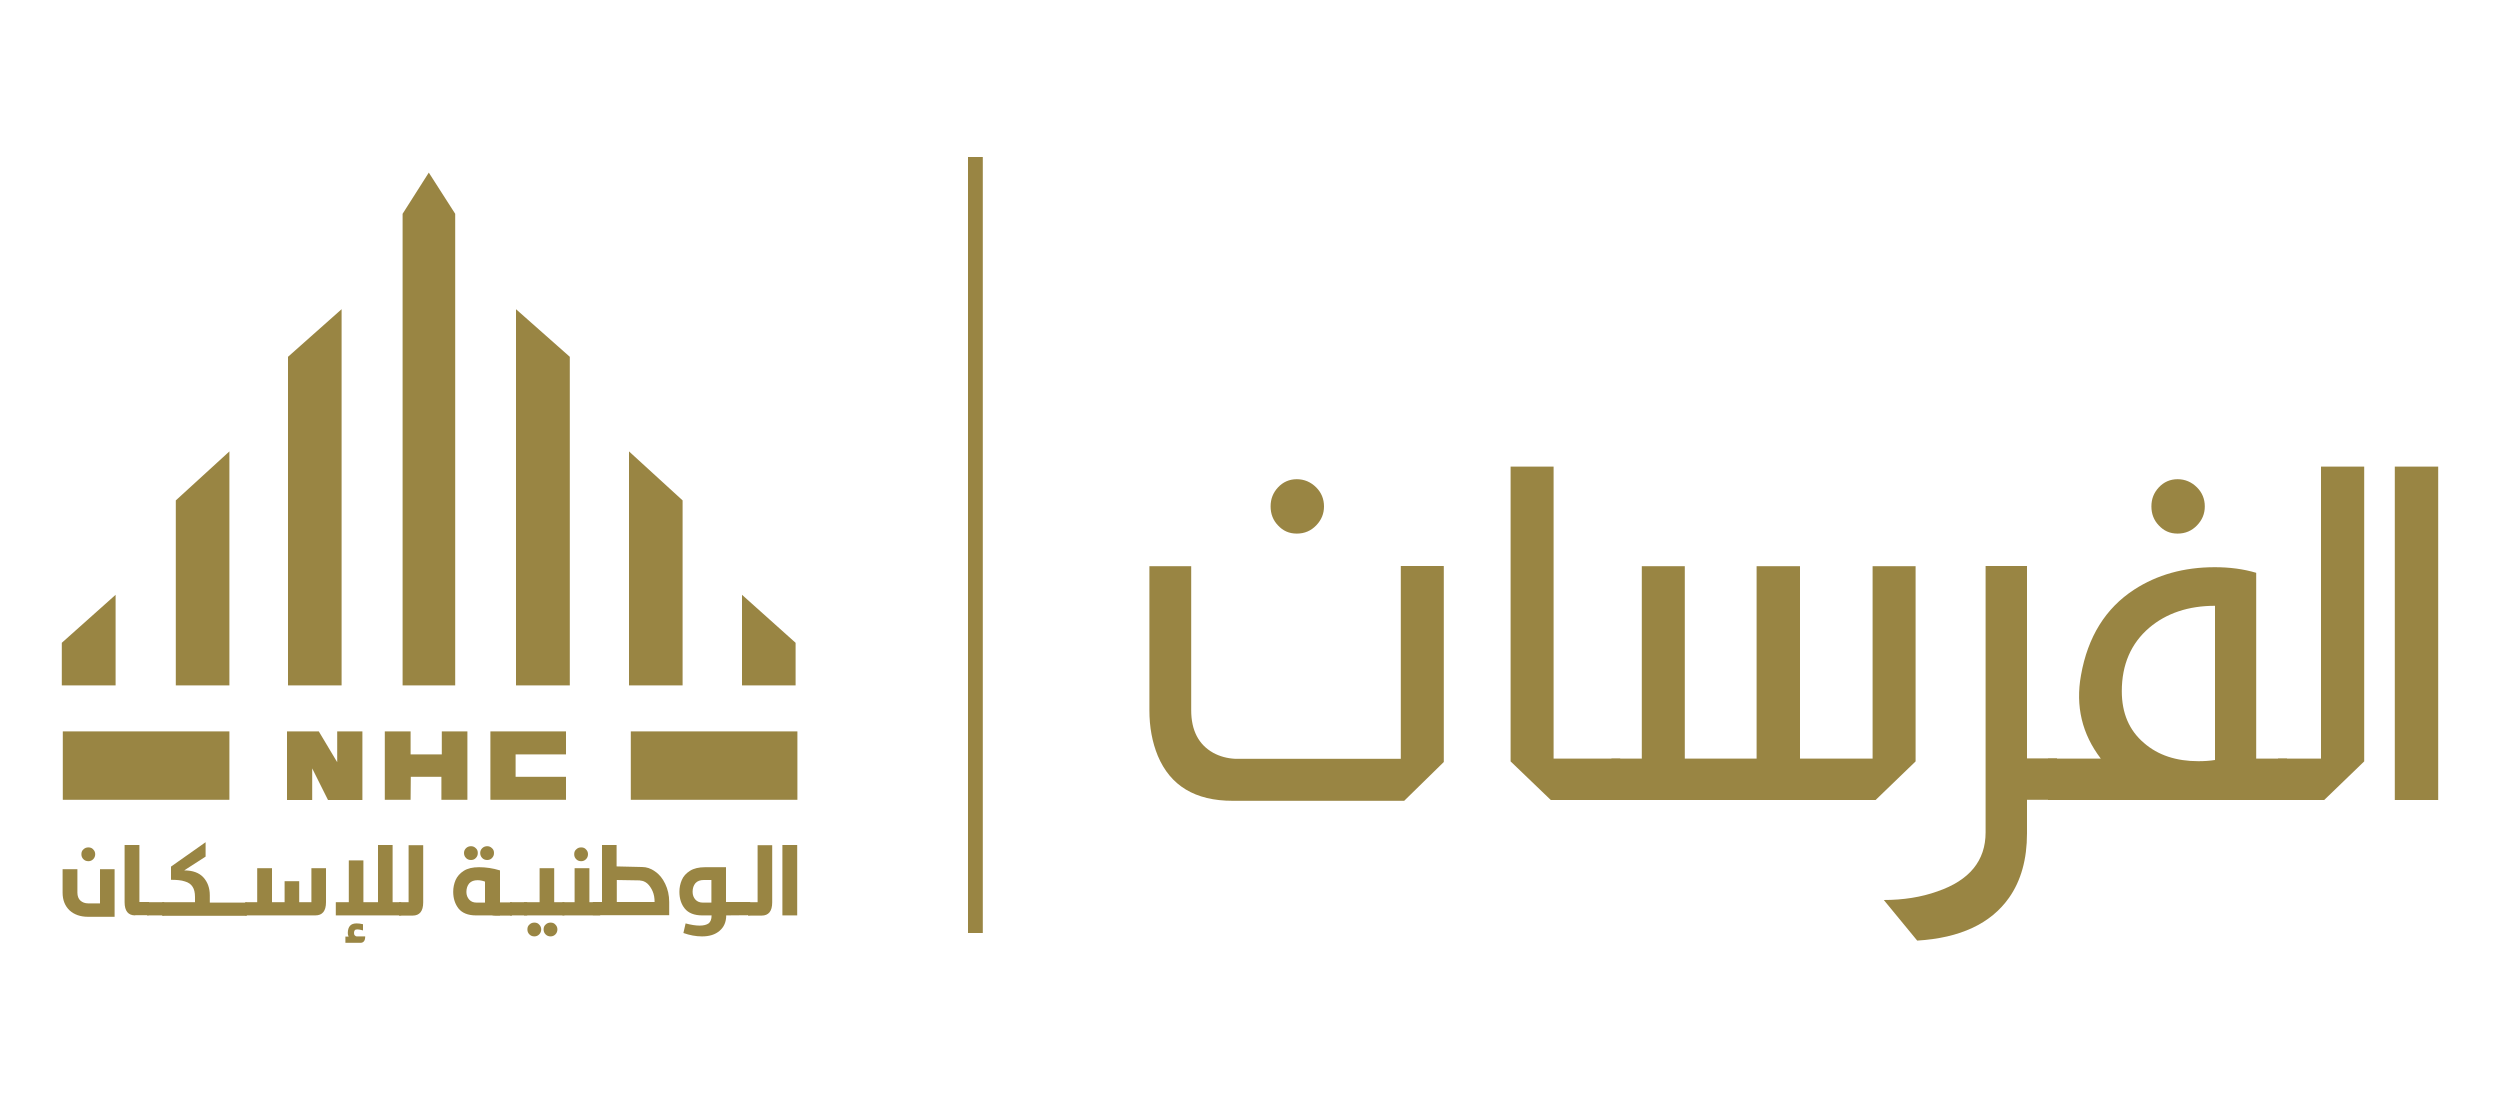 <?xml version="1.0" encoding="UTF-8"?>
<svg id="Layer_1" data-name="Layer 1" xmlns="http://www.w3.org/2000/svg" viewBox="0 0 125 55">
  <defs>
    <style>
      .cls-1 {
        fill: #998543;
      }
    </style>
  </defs>
  <rect class="cls-1" x="48.4" y="7.85" width=".74" height="38.8"/>
  <g>
    <polygon class="cls-1" points="37.1 34.27 39.78 34.27 39.78 32.14 37.1 29.74 37.1 34.27"/>
    <polygon class="cls-1" points="31.45 34.27 34.13 34.27 34.13 25.02 31.45 22.57 31.45 34.27"/>
    <polygon class="cls-1" points="25.8 34.27 28.49 34.27 28.49 17.84 25.8 15.46 25.8 34.27"/>
    <polygon class="cls-1" points="5.78 34.27 3.09 34.27 3.09 32.14 5.78 29.74 5.78 34.27"/>
    <polygon class="cls-1" points="11.47 34.27 8.79 34.27 8.79 25.02 11.47 22.57 11.47 34.27"/>
    <polygon class="cls-1" points="17.08 34.27 14.4 34.27 14.4 17.84 17.08 15.46 17.08 34.27"/>
    <polygon class="cls-1" points="21.44 8.63 20.13 10.69 20.13 34.27 22.76 34.27 22.76 10.69 21.44 8.63"/>
    <g>
      <path class="cls-1" d="m4.42,43.06c-.1,0-.18-.03-.25-.1-.07-.07-.1-.15-.1-.25s.03-.18.1-.24c.07-.07.15-.1.25-.1s.18.03.24.1c.07.07.1.15.1.24s-.03.18-.1.25c-.07.07-.15.1-.24.1"/>
      <path class="cls-1" d="m6.76,45.77c-.35,0-.53-.22-.53-.66v-2.86h.74v2.85h.48v.66h-.69Z"/>
    </g>
    <rect class="cls-1" x="7.35" y="45.11" width=".86" height=".66"/>
    <g>
      <path class="cls-1" d="m8.11,45.11h1.64s0-.26,0-.26c0-.22-.04-.39-.12-.51-.08-.13-.21-.22-.39-.27-.17-.06-.41-.08-.69-.08v-.66l1.73-1.22v.72l-1.07.69c.43,0,.75.12.96.35.21.23.32.53.32.89v.37h1.85v.66h-4.23v-.66Z"/>
      <path class="cls-1" d="m12.24,45.11h.62v-1.7h.74v1.7h.63v-1.05h.73v1.05h.61v-1.7h.73v1.7c0,.44-.18.66-.53.66h-3.51v-.66Z"/>
    </g>
    <polygon class="cls-1" points="16.79 45.11 17.44 45.11 17.44 43.02 18.17 43.02 18.17 45.11 18.9 45.11 18.9 42.25 19.63 42.25 19.63 45.11 20.06 45.11 20.06 45.77 16.79 45.77 16.79 45.11"/>
    <g>
      <path class="cls-1" d="m17.28,46.83h.15c-.03-.06-.04-.12-.04-.18,0-.16.04-.28.11-.36.07-.08.18-.12.33-.12.08,0,.19.01.32.04v.31c-.12-.03-.21-.05-.27-.05-.07,0-.11.01-.14.04-.02.03-.04.07-.04.13,0,.05.01.1.04.13.03.03.06.05.11.05h.41c0,.11-.02.19-.06.24-.04.05-.09.08-.17.08h-.76v-.32Z"/>
      <path class="cls-1" d="m19.95,45.11h.48v-2.85h.73v2.86c0,.44-.18.66-.53.66h-.68v-.66Z"/>
      <path class="cls-1" d="m24.26,45.11v.02c0,.43.18.65.52.65h.82v-.66h-.61"/>
      <path class="cls-1" d="m23.55,43c.09,0,.18-.03.24-.1.07-.07.1-.15.1-.25s-.03-.18-.1-.24c-.07-.07-.15-.1-.24-.1s-.18.03-.25.1c-.07.07-.1.15-.1.24s.03.18.1.25c.07.07.15.1.25.1"/>
      <path class="cls-1" d="m24.26,45.13h-.43c-.16,0-.28-.05-.37-.15-.09-.1-.14-.23-.14-.38,0-.18.05-.32.14-.43.1-.11.24-.16.42-.16.11,0,.23.02.37.07v1.06Zm-.31-1.77c-.32,0-.57.06-.76.18-.19.12-.33.28-.41.46-.08.19-.12.38-.12.59,0,.33.09.61.27.84.18.22.47.34.87.34h1.2v-2.25c-.36-.11-.71-.16-1.04-.16"/>
      <path class="cls-1" d="m24.36,43c.09,0,.18-.03.24-.1.07-.07.1-.15.1-.25s-.03-.18-.1-.24c-.07-.07-.15-.1-.24-.1s-.18.03-.25.1c-.07.07-.1.15-.1.24s.03.18.1.25c.07.07.15.1.25.1"/>
    </g>
    <rect class="cls-1" x="25.5" y="45.11" width=".86" height=".66"/>
    <polygon class="cls-1" points="26.2 45.11 26.98 45.11 26.98 43.41 27.71 43.41 27.71 45.11 28.22 45.11 28.22 45.77 26.2 45.77 26.2 45.11"/>
    <g>
      <path class="cls-1" d="m26.72,46.82c-.1,0-.18-.03-.25-.1-.07-.07-.1-.15-.1-.25s.03-.18.1-.24c.07-.07.15-.1.25-.1s.18.03.24.1c.07.07.1.15.1.24s-.03.18-.1.25c-.07.07-.15.1-.24.1"/>
      <path class="cls-1" d="m27.53,46.82c-.1,0-.18-.03-.25-.1-.07-.07-.1-.15-.1-.25s.03-.18.1-.24c.07-.07.15-.1.25-.1s.18.03.24.1c.07.07.1.15.1.24s-.03.18-.1.25c-.07.07-.15.1-.24.1"/>
    </g>
    <polygon class="cls-1" points="28.12 45.11 28.73 45.11 28.73 43.41 29.47 43.41 29.47 45.11 30.01 45.11 30.01 45.77 28.12 45.77 28.12 45.11"/>
    <g>
      <path class="cls-1" d="m29.06,43.06c-.1,0-.18-.03-.25-.1-.07-.07-.1-.15-.1-.25s.03-.18.1-.24c.07-.07.15-.1.25-.1s.18.03.24.1c.07.07.1.15.1.24s-.03.18-.1.25c-.07.07-.15.1-.24.1"/>
      <path class="cls-1" d="m32.01,44.03c.12,0,.24.05.35.14.11.1.2.23.27.39.07.16.1.34.1.54h-1.89v-1.1l1.18.02Zm-1.18-.71v-1.07h-.73v2.85h-.46v.66h3.82v-.66c0-.34-.07-.64-.2-.91-.13-.27-.3-.48-.51-.62-.21-.15-.42-.22-.65-.22l-1.28-.03Z"/>
      <path class="cls-1" d="m35.57,45.13h-.43c-.15,0-.28-.05-.37-.15-.09-.1-.14-.23-.14-.39,0-.18.05-.32.14-.43.1-.11.24-.16.42-.16.1,0,.38,0,.38,0v1.12Zm.73-.02v-1.75h-1.04c-.32,0-.57.06-.76.18-.19.12-.33.27-.41.46-.08.19-.12.38-.12.59,0,.34.09.62.27.84.18.22.47.34.87.34h.47c0,.2-.06.33-.15.4-.1.07-.25.11-.45.11s-.44-.04-.7-.11l-.11.48c.31.11.62.17.93.17.37,0,.66-.09.88-.28.22-.19.33-.44.33-.77h0s1.2-.01,1.2-.01v-.66h-1.2Z"/>
      <path class="cls-1" d="m37.4,45.11h.48v-2.85h.73v2.86c0,.44-.18.66-.53.66h-.68v-.66Z"/>
    </g>
    <rect class="cls-1" x="39.12" y="42.25" width=".74" height="3.52"/>
    <polygon class="cls-1" points="23.37 36.57 23.37 39.99 22.07 39.99 22.07 38.84 20.54 38.84 20.53 39.99 19.24 39.99 19.24 36.57 20.53 36.57 20.53 37.72 22.09 37.72 22.09 36.57 23.37 36.57"/>
    <polygon class="cls-1" points="14.35 36.57 15.94 36.57 16.86 38.11 16.86 36.57 18.12 36.57 18.12 40 16.4 40 15.61 38.42 15.61 40 14.35 40 14.35 36.57"/>
    <polygon class="cls-1" points="28.3 37.72 28.3 36.57 24.52 36.57 24.52 39.99 28.3 39.99 28.3 38.84 25.78 38.84 25.78 37.72 28.3 37.72"/>
    <path class="cls-1" d="m5,43.45v1.72h-.58c-.17,0-.3-.05-.4-.14-.1-.09-.15-.23-.15-.4v-1.17h-.74v1.17c0,.38.12.67.35.89.23.21.54.32.92.32h0s1.33,0,1.33,0v-2.38h-.73Z"/>
    <rect class="cls-1" x="3.14" y="36.57" width="8.33" height="3.42"/>
    <rect class="cls-1" x="31.54" y="36.57" width="8.33" height="3.42"/>
  </g>
  <g>
    <path class="cls-1" d="m72.19,28.31v9.79l-1.98,1.94h-8.58c-1.87,0-3.11-.75-3.74-2.25-.28-.68-.42-1.44-.42-2.27v-7.21h2.09v7.2c0,1.01.37,1.72,1.1,2.13.33.18.7.28,1.1.3h8.28v-9.64h2.14Z"/>
    <polygon class="cls-1" points="77.54 40 75.53 38.07 75.53 23.33 77.68 23.33 77.68 37.93 81.01 37.93 81.01 40 77.54 40"/>
    <polygon class="cls-1" points="82.09 37.93 82.09 28.31 84.24 28.31 84.24 37.93 87.83 37.93 87.83 28.31 90 28.31 90 37.93 93.63 37.93 93.63 28.31 95.78 28.31 95.78 38.07 93.78 40 80.57 40 80.57 37.93 82.09 37.93"/>
    <g>
      <path class="cls-1" d="m101.35,28.31v9.61h1.5v2.07h-1.5v1.68c0,1.29-.3,2.37-.9,3.22-.91,1.29-2.44,2.01-4.59,2.14l-1.67-2.03c.97,0,1.87-.14,2.68-.43,1.6-.55,2.41-1.53,2.41-2.95v-13.32h2.08Z"/>
      <path class="cls-1" d="m65.81,24.37c.26.26.39.58.39.95s-.13.68-.39.95c-.26.27-.58.41-.97.41s-.69-.14-.94-.41c-.25-.26-.37-.58-.37-.95s.12-.68.37-.95c.25-.27.57-.41.94-.41s.7.14.97.41m44.04,0c.26.26.39.58.39.95s-.13.68-.39.95c-.26.27-.58.41-.97.41s-.69-.14-.94-.41c-.25-.26-.37-.58-.37-.95s.12-.68.37-.95c.25-.27.57-.41.94-.41s.7.14.97.41m.9,5.92c-1.33,0-2.43.37-3.29,1.1-.91.78-1.37,1.84-1.37,3.17,0,1.1.37,1.96,1.11,2.59.7.61,1.61.91,2.72.91.3,0,.58-.02.83-.06v-7.72Zm2.07,7.64h1.53v2.07h-11.95v-2.07h2.64c-.94-1.23-1.27-2.62-.99-4.17.34-1.92,1.23-3.35,2.66-4.28,1.14-.74,2.48-1.12,4.03-1.12.74,0,1.43.09,2.07.28v9.29Z"/>
    </g>
    <polygon class="cls-1" points="113.9 40 113.9 37.93 116.05 37.93 116.05 23.33 118.21 23.33 118.21 38.07 116.21 40 113.9 40"/>
    <rect class="cls-1" x="119.74" y="23.33" width="2.17" height="16.67"/>
  </g>
</svg>